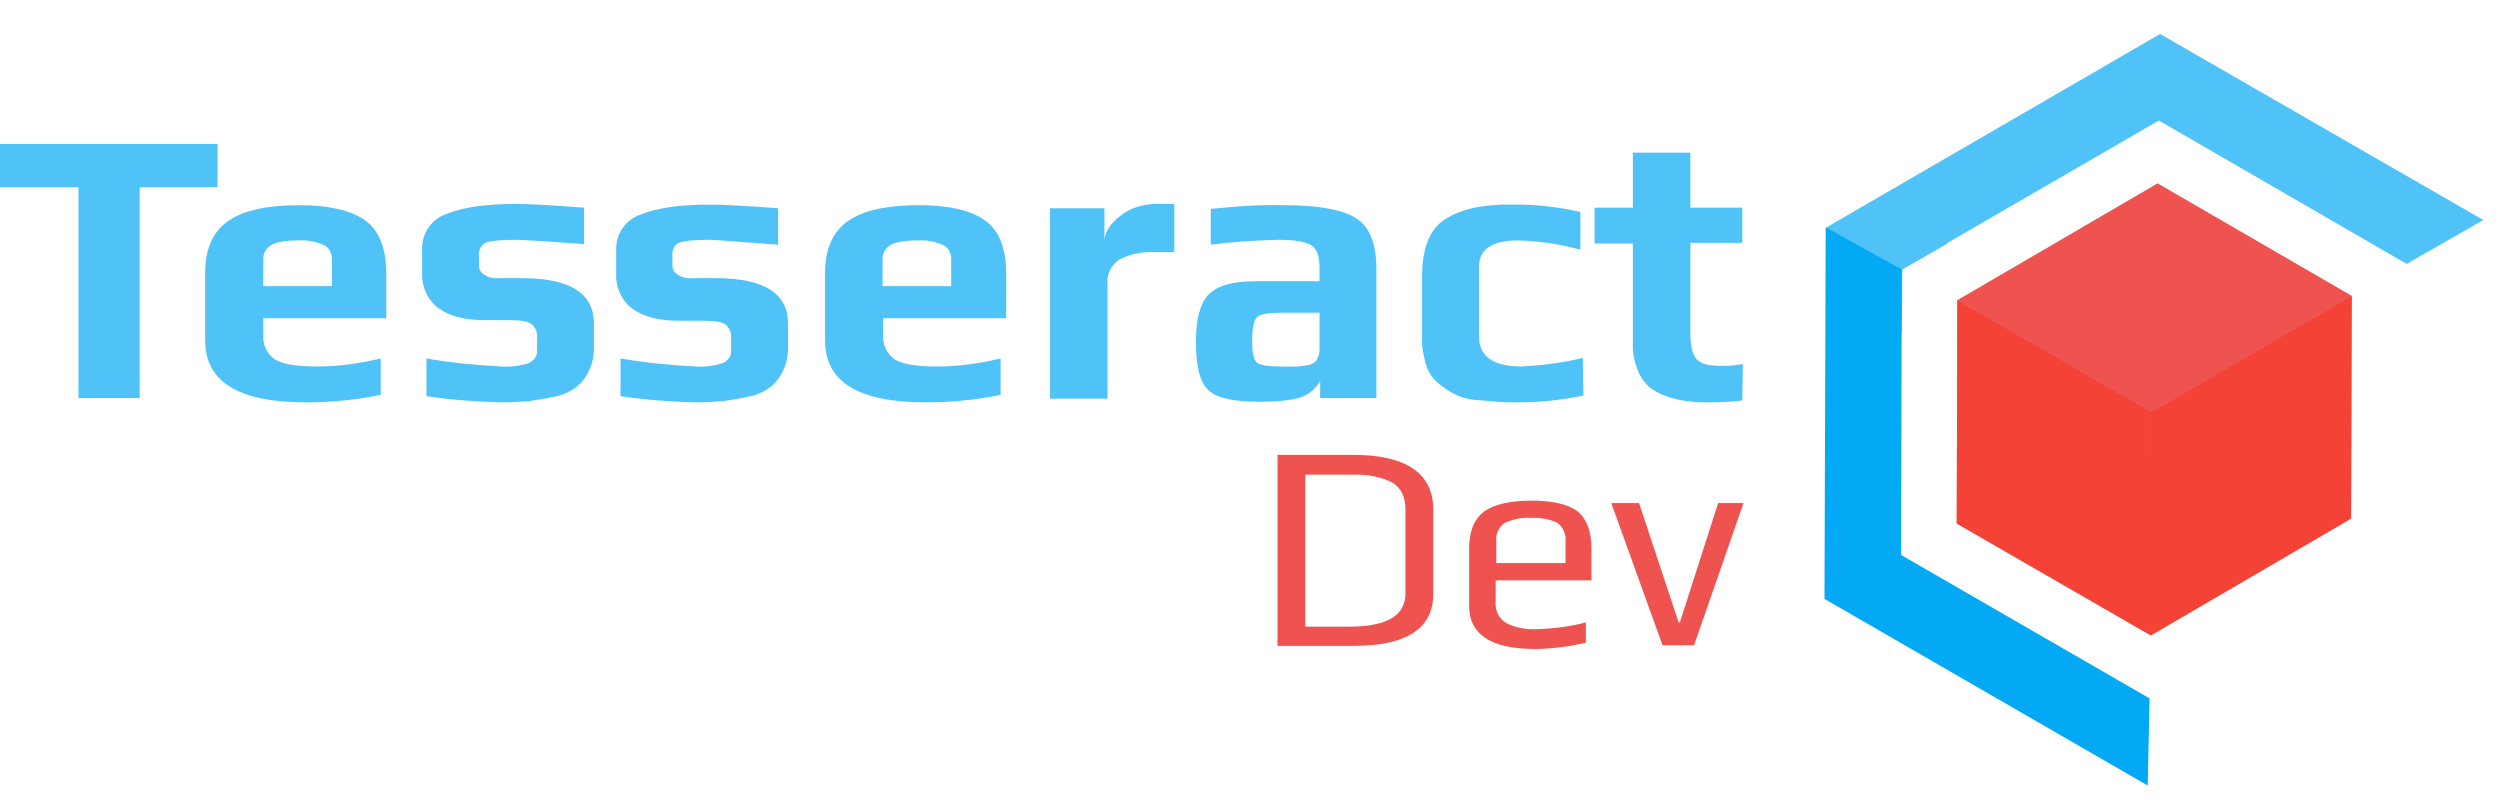 <?xml version="1.0" encoding="utf-8"?>
<!-- Generator: Adobe Illustrator 22.1.0, SVG Export Plug-In . SVG Version: 6.00 Build 0)  -->
<svg version="1.1" id="Layer_1" xmlns="http://www.w3.org/2000/svg" xmlns:xlink="http://www.w3.org/1999/xlink" x="0px" y="0px"
	 viewBox="0 0 404.5 130.5" style="enable-background:new 0 0 404.5 130.5;" xml:space="preserve">
<style type="text/css">
	.st0{fill:#4FC3F7;}
	.st1{fill:#EF5350;}
	.st2{fill:#F44336;}
	.st3{fill:#03A9F4;}
</style>
<polygon class="st0" points="349.5,5.5 295.5,36.8 295.5,47.9 307.7,53.9 307.8,43.6 315.1,39.4 315.1,39.3 349.3,19.5 389.4,42.7 
	401.8,35.6 "/>
<polygon class="st1" points="349.1,29.7 316.7,48.6 316.6,84.7 348,102.8 380.4,83.9 380.5,47.9 "/>
<title>logo</title>
<g>
	<g>
		<polygon class="st2" points="348.1,66.7 348,102.8 316.6,84.7 316.7,48.6 		"/>
	</g>
	<g>
		<polygon class="st2" points="348.1,66.7 380.5,47.9 380.4,83.9 348,102.8 		"/>
	</g>
	<g>
		<polygon class="st1" points="316.7,48.6 349.1,29.7 380.5,47.9 348.1,66.7 		"/>
	</g>
</g>
<path class="st3" d="M347.8,113l-40.2-23.2l0.1-46.2l-12.3-6.8l-0.2,60.1l52.3,30.2L347.8,113z"/>
<g id="text7541">
	<g>
		<path class="st0" d="M35.2,30.3H22.6v34.1h-9.9V30.3H0v-7h35.2V30.3z"/>
		<path class="st0" d="M62.6,51.5H42.6v2.8c-0.1,1.5,0.6,2.9,1.8,3.8c1.2,0.8,3.5,1.2,6.9,1.2c3.5,0,6.9-0.5,10.3-1.3v5.9
			c-4,0.8-8,1.2-12.1,1.2c-10.9,0-16.3-3.3-16.3-10v-11c0-3.9,1.3-6.7,3.8-8.4c2.5-1.7,6.3-2.5,11.4-2.5c4.7,0,8.3,0.8,10.6,2.4
			s3.5,4.5,3.5,8.6V51.5z M53.7,46.3v-4.4c0-0.9-0.4-1.8-1.2-2.2c-1.3-0.6-2.8-0.9-4.2-0.8c-2.2,0-3.8,0.3-4.5,0.8
			c-0.8,0.5-1.2,1.3-1.2,2.2v4.4H53.7z"/>
		<path class="st0" d="M96.1,52.4v3.9c0,1.4-0.3,2.7-0.9,3.9c-0.5,1-1.2,1.9-2.2,2.6c-1,0.7-2.2,1.2-3.4,1.4c-1.3,0.3-2.7,0.5-4,0.7
			c-1.3,0.1-2.8,0.2-4.5,0.2c-4.1-0.1-8.1-0.4-12.1-1V58c4,0.7,8.1,1.1,12.2,1.3c1.4,0.1,2.9-0.1,4.2-0.5c0.9-0.3,1.6-1.2,1.5-2.2
			v-1.9c0.1-0.8-0.2-1.6-0.8-2.2c-0.6-0.5-1.7-0.7-3.6-0.7h-4c-3.2,0-5.7-0.6-7.5-1.9c-1.8-1.3-2.8-3.5-2.7-5.7v-3.8
			c-0.1-2.6,1.5-5,4-5.8c2.7-1.1,6.4-1.6,11.3-1.6c2,0,5.6,0.2,10.9,0.6v5.9C88,39,84.3,38.8,83.4,38.8c-2.6,0-4.2,0.2-4.9,0.5
			c-0.7,0.4-1.1,1.2-1,2.1V43c0,0.6,0.3,1.1,0.8,1.4c0.7,0.5,1.6,0.7,2.4,0.6h4.1C92.4,45.1,96.1,47.5,96.1,52.4z"/>
		<path class="st0" d="M127.5,52.4v3.9c0,1.4-0.3,2.7-0.9,3.9c-0.5,1-1.2,1.9-2.2,2.6c-1,0.7-2.2,1.2-3.4,1.4
			c-1.3,0.3-2.7,0.5-4,0.7c-1.3,0.1-2.8,0.2-4.5,0.2c-4.1-0.1-8.1-0.4-12.1-1V58c4.1,0.7,8.1,1.1,12.2,1.3c1.4,0.1,2.9-0.1,4.2-0.5
			c0.9-0.3,1.6-1.2,1.5-2.1v-1.9c0.1-0.8-0.2-1.6-0.8-2.2c-0.6-0.5-1.7-0.7-3.6-0.7h-4c-3.2,0-5.7-0.6-7.5-1.9
			c-1.8-1.3-2.8-3.5-2.7-5.7v-3.8c-0.1-2.6,1.5-5,4-5.8c2.7-1.1,6.4-1.6,11.3-1.6c2,0,5.6,0.2,10.9,0.6v5.9
			c-6.6-0.5-10.3-0.8-11.2-0.8c-2.6,0-4.2,0.2-4.9,0.5c-0.7,0.4-1.1,1.2-1,2.1V43c0,0.6,0.3,1.1,0.8,1.4c0.7,0.5,1.6,0.7,2.4,0.6
			h4.1C123.8,45.1,127.5,47.5,127.5,52.4z"/>
		<path class="st0" d="M162.8,51.5h-19.9v2.8c-0.1,1.5,0.6,2.9,1.8,3.8c1.2,0.8,3.5,1.2,6.9,1.2c3.5,0,6.9-0.5,10.3-1.3v5.9
			c-4,0.8-8,1.2-12.1,1.2c-10.9,0-16.3-3.3-16.3-10v-11c0-3.9,1.3-6.7,3.8-8.4c2.5-1.7,6.3-2.5,11.4-2.5c4.7,0,8.3,0.8,10.6,2.4
			s3.5,4.5,3.5,8.6V51.5z M153.9,46.3v-4.4c0-0.9-0.4-1.8-1.2-2.2c-1.3-0.6-2.8-0.9-4.2-0.8c-2.2,0-3.8,0.3-4.5,0.8
			c-0.8,0.5-1.2,1.3-1.2,2.2v4.4H153.9z"/>
		<path class="st0" d="M190,40.8h-3.2c-2-0.1-4,0.3-5.7,1.2c-1.3,0.9-2.1,2.4-1.9,4v18.5h-9.3V33.7h8.8v5.4c0-1.5,0.9-2.9,2.6-4.2
			c1.5-1.2,3.4-1.8,5.4-1.9h3.3V40.8z"/>
		<path class="st0" d="M222.7,64.4h-9.1v-2.8c-0.6,1.2-1.7,2.1-2.9,2.6c-1.3,0.5-3.6,0.8-7,0.8c-4.1,0-6.9-0.6-8.2-1.9
			c-1.4-1.3-2-3.9-2-7.9c0-3.6,0.7-6.2,2.1-7.6c1.4-1.4,3.9-2.1,7.5-2.1h10.4v-2.1c0-1.9-0.4-3.1-1.3-3.7s-2.7-0.9-5.5-0.9
			c-3.6,0.1-7.2,0.3-10.8,0.8v-5.8c3.9-0.4,7.8-0.7,11.7-0.6c5.7,0,9.6,0.7,11.8,2.1c2.2,1.4,3.3,4.1,3.3,8.2L222.7,64.4z
			 M213.5,56.6v-6h-6.3c-2,0-3.3,0.2-3.8,0.7c-0.5,0.5-0.8,1.7-0.8,3.8s0.3,3.2,0.8,3.6s1.9,0.6,4,0.6c1.1,0,1.8,0,2.4,0
			s1-0.1,1.6-0.2c0.4,0,0.9-0.2,1.2-0.4c0.3-0.2,0.5-0.5,0.6-0.8C213.4,57.5,213.5,57,213.5,56.6L213.5,56.6z"/>
		<path class="st0" d="M256.2,64c-3.4,0.7-6.9,1.1-10.4,1.1c-1.6,0-2.8,0-3.7-0.1s-2.1-0.2-3.5-0.3c-1.2-0.1-2.4-0.5-3.4-1
			c-0.9-0.5-1.8-1.1-2.6-1.8c-0.9-0.8-1.6-1.8-1.9-3c-0.4-1.4-0.7-2.9-0.6-4.4V44.2c0-1.4,0.2-2.7,0.5-4c0.3-1,0.7-2,1.3-2.9
			c0.6-0.8,1.3-1.5,2.2-2c0.8-0.5,1.7-0.9,2.6-1.2c1-0.3,2.1-0.6,3.1-0.7c1.1-0.2,2.1-0.2,3.2-0.3c0.9,0,2,0,3.4,0
			c3.1,0.1,6.3,0.5,9.3,1.2v6.1c-3.3-0.9-6.6-1.4-10-1.5c-4.3,0-6.4,1.4-6.4,4.3v11.2c0,3.3,2.3,4.9,7,4.9c3.3-0.2,6.6-0.6,9.8-1.4
			L256.2,64z"/>
		<path class="st0" d="M281.9,64.8c-1.7,0.2-3.4,0.3-5.1,0.3c-1.4,0-2.7,0-3.8-0.2c-1.1-0.1-2.3-0.4-3.4-0.8c-1-0.3-2-0.9-2.9-1.6
			c-0.8-0.8-1.4-1.7-1.8-2.8c-0.5-1.4-0.8-2.8-0.7-4.3v-16H258v-5.8h6.2v-8.9h9.3v8.9h8.4v5.7h-8.4v14.5c0,2.1,0.3,3.5,1,4.3
			s2,1.1,4.2,1.1c1.1,0,2.2-0.1,3.3-0.3L281.9,64.8z"/>
	</g>
</g>
<g id="text7549">
	<g>
		<path class="st1" d="M231.9,82.4v13.7c0,5.6-4.3,8.4-12.9,8.4h-12.3V73.6h12.3C227.5,73.6,231.9,76.6,231.9,82.4z M227.4,96V82.4
			c0-1-0.2-2-0.7-2.9c-0.5-0.8-1.2-1.4-2-1.7c-0.9-0.4-1.8-0.6-2.7-0.8c-1.1-0.2-2.1-0.2-3.2-0.2h-7.6v24.6h7.4
			C224.5,101.3,227.4,99.6,227.4,96z"/>
		<path class="st1" d="M257.5,93.9h-15.5v3.5c-0.1,1.4,0.5,2.7,1.7,3.4c1.6,0.8,3.3,1.1,5.1,1c2.6-0.1,5.2-0.4,7.8-1.1v3.3
			c-2.7,0.6-5.5,1-8.3,1c-7,0-10.6-2.3-10.6-7v-9.2c0-2.8,0.8-4.8,2.4-6s4.2-1.8,7.8-1.8c3.3,0,5.8,0.6,7.3,1.7
			c1.5,1.2,2.3,3.2,2.3,6.1V93.9z M253.3,91.1v-3.6c0.1-1.1-0.4-2.2-1.3-2.9c-1.3-0.6-2.8-0.9-4.3-0.8c-1.5-0.1-2.9,0.2-4.2,0.8
			c-1,0.6-1.5,1.8-1.4,2.9v3.6L253.3,91.1z"/>
		<path class="st1" d="M282.1,81.4l-8,23H269l-8.3-23h4.5l6.4,19.3h0.2l6.2-19.3H282.1z"/>
	</g>
</g>
</svg>
